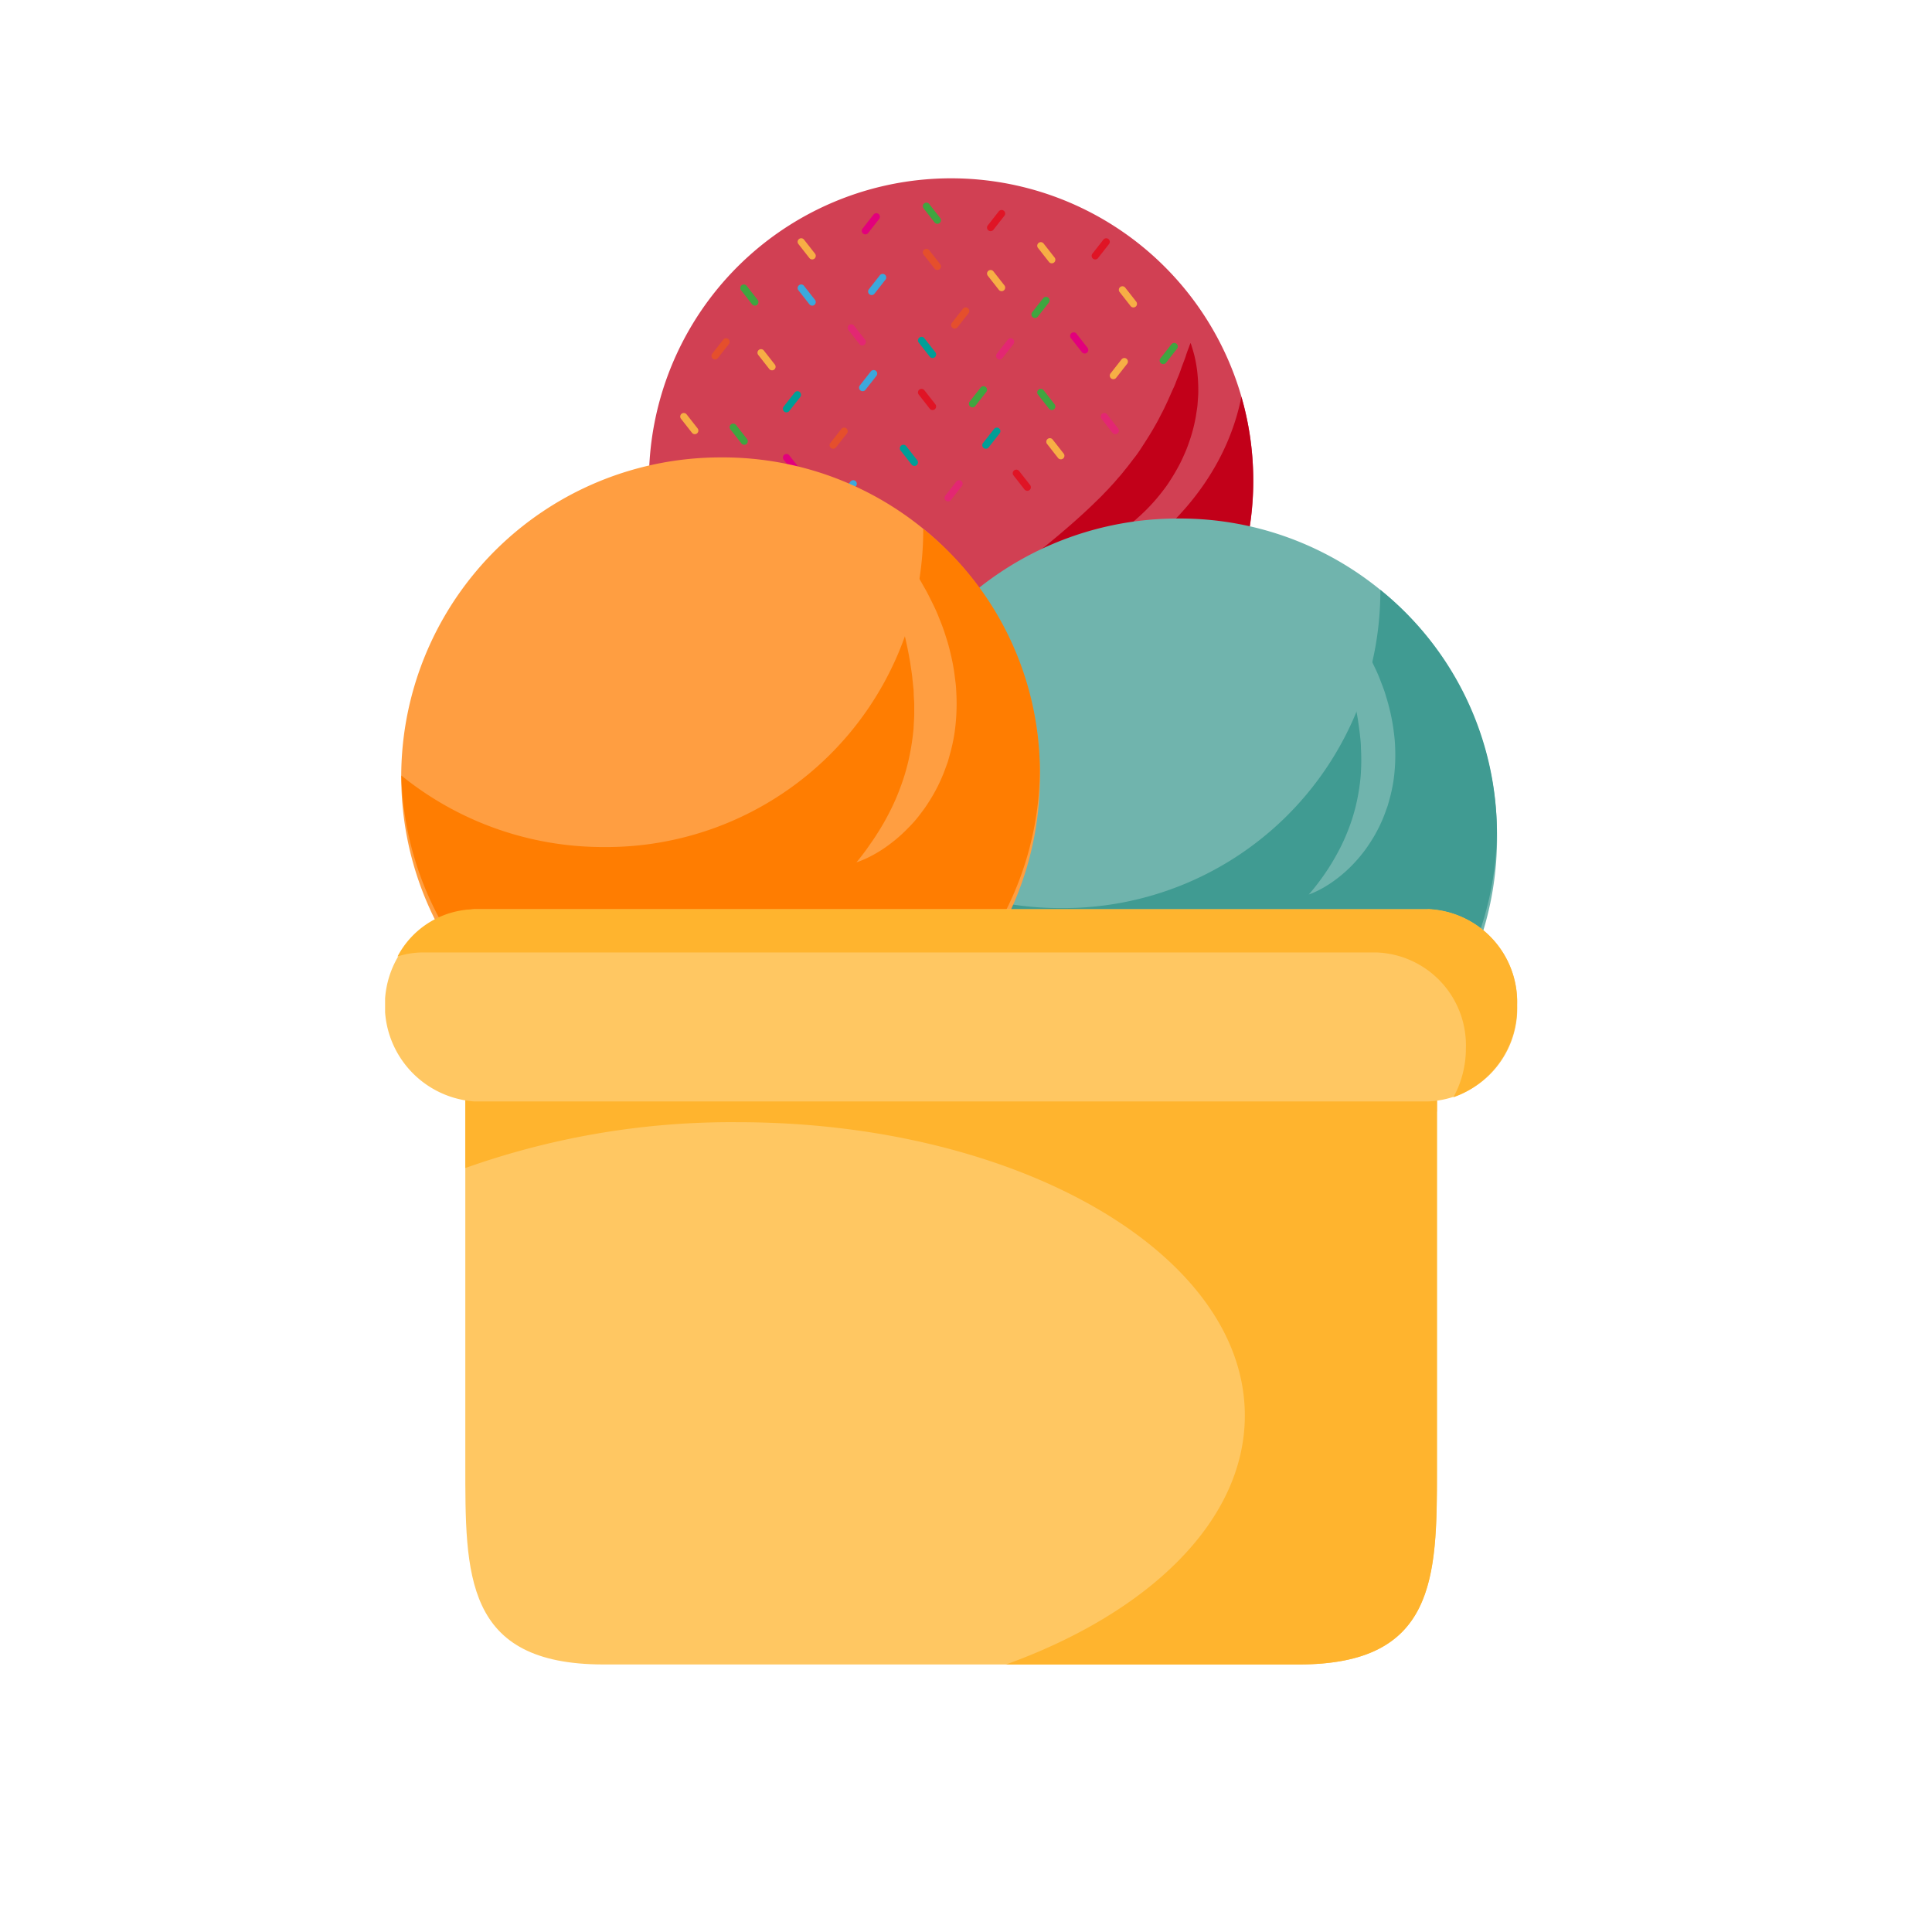<svg xmlns="http://www.w3.org/2000/svg" width="65" height="65"><clipPath id="a"><path fill="none" stroke="#707070" d="M482 477h65v65h-65z"/></clipPath><clipPath id="b"><path fill="none" d="M0 0h38.088v49.999H0z"/></clipPath><g clip-path="url(#a)" transform="translate(-482 -477)"><g clip-path="url(#b)" transform="translate(494.956 483)"><path fill="#f08c49" d="M26.468 17.078a.529.529 0 0 1-.274.4c-.869.617-3.7 1.07-7.067 1.07s-6.2-.453-7.068-1.07a.529.529 0 0 1-.275-.4c0-.812 3.287-1.47 7.343-1.47s7.341.658 7.341 1.47"/><path fill="#d14053" d="M29.21 10.166a10.129 10.129 0 0 1-3.069 7.277 6.707 6.707 0 0 1-.173.166c-1.078.549-3.77.938-6.922.938s-5.86-.391-6.932-.941c-.057-.054-.112-.106-.167-.161a10.166 10.166 0 1 1 17.262-7.279"/><path fill="#c20019" d="M28.809 7.349c-.854 4.325-5.517 7.632-11.143 7.632a12.512 12.512 0 0 1-8.673-3.266 10.139 10.139 0 0 0 2.953 5.73c.055.055.11.107.167.161 1.072.55 3.77.941 6.932.941s5.844-.389 6.922-.938c.058-.054.116-.109.173-.166a10.162 10.162 0 0 0 2.669-10.094"/><path fill="#6b3115" d="m11.946 15.953.618.066c.2.017.433.042.706.062s.577.047.91.071c.166.015.34.023.519.033s.363.028.554.033c.381.014.78.042 1.194.049l.63.021c.213 0 .428 0 .645.008l.326.006h.988c.22.005.441-.008.66-.013l.655-.014c.434-.018.86-.043 1.275-.056s.813-.056 1.194-.075c.191-.008.376-.02.555-.038l.519-.043.48-.034.223-.014.21-.022c.271-.028.51-.045.707-.061s.353-.022.46-.03l.164-.007-.15.063c-.1.038-.243.1-.429.168s-.412.156-.674.246-.563.169-.891.263-.686.191-1.07.257-.788.155-1.211.213c-.211.028-.427.051-.645.076s-.439.054-.663.066c-.447.025-.9.055-1.358.059s-.911 0-1.359-.032c-.224-.012-.446-.028-.665-.044s-.435-.045-.646-.071c-.424-.044-.831-.12-1.216-.187s-.745-.156-1.076-.242l-.472-.131c-.149-.045-.29-.09-.421-.134-.264-.083-.489-.177-.675-.247-.37-.15-.571-.258-.571-.258"/><path fill="#c20019" d="m21.422 13.009.352-.281c.22-.176.529-.422.88-.718s.748-.641 1.143-1.021l.3-.292.145-.153c.05-.05.1-.1.146-.154l.144-.157.139-.162c.1-.106.182-.218.273-.328s.172-.226.26-.336.168-.227.243-.344c.152-.233.3-.464.434-.7.067-.117.132-.232.19-.349s.123-.229.173-.344c.112-.226.2-.449.3-.657.046-.1.079-.207.12-.3s.078-.191.108-.28c.061-.179.13-.337.171-.47s.087-.239.112-.312.045-.112.045-.112.015.039.038.113.058.184.093.325a4.525 4.525 0 0 1 .092.517 5.54 5.54 0 0 1 .036.684c0 .126-.014.257-.022.394s-.037.275-.057.421a5.4 5.4 0 0 1-.234.893 4.365 4.365 0 0 1-.182.455 4.564 4.564 0 0 1-.226.45c-.082.149-.173.293-.266.437s-.2.28-.306.414a6.274 6.274 0 0 1-.7.74 6.171 6.171 0 0 1-.772.6 6.607 6.607 0 0 1-.787.45 6.452 6.452 0 0 1-.747.3 5.389 5.389 0 0 1-1.172.259 2.955 2.955 0 0 1-.458.015"/><path fill="#3ca8dc" d="M16.161 7.116a.12.12 0 1 1-.189-.148l.37-.472a.12.12 0 0 1 .189.148Z"/><path fill="#f7ae45" d="M24.596 6.711a.12.12 0 0 1-.189-.148l.37-.472a.12.12 0 0 1 .189.148Z"/><path fill="#009e97" d="M13.598 7.828a.12.12 0 1 1-.189-.148l.37-.472a.12.12 0 0 1 .189.148Z"/><path fill="#e2007c" d="M13.78 9.94a.12.12 0 0 0 .189-.148l-.37-.472a.12.12 0 1 0-.189.148Z"/><path fill="#e54f2c" d="M15.169 9.052a.12.12 0 1 1-.189-.148l.37-.472a.12.12 0 1 1 .189.148ZM11.196 6.047a.12.12 0 1 1-.189-.148l.37-.472a.12.12 0 0 1 .189.148Z"/><path fill="#3fa540" d="M19.856 7.659a.12.12 0 0 1-.189-.148l.37-.472a.12.12 0 1 1 .189.148ZM26.274 6.204a.12.12 0 1 1-.189-.148l.37-.472a.12.12 0 0 1 .189.148ZM18.487 1.483a.12.12 0 1 0 .189-.148l-.37-.472a.12.12 0 1 0-.189.148Z"/><path fill="#e32772" d="M20.77 6.047a.12.12 0 0 1-.189-.148l.37-.472a.12.12 0 0 1 .189.148ZM19.036 10.823a.12.12 0 1 1-.189-.148l.37-.472a.12.12 0 0 1 .189.148Z"/><path fill="#e2007c" d="M23.443 5.848a.12.12 0 0 0 .189-.148l-.37-.472a.12.12 0 0 0-.189.148Z"/><path fill="#3ca8dc" d="M16.465 3.881a.12.12 0 0 1-.189-.148l.37-.472a.12.12 0 0 1 .189.148ZM15.475 10.823a.12.12 0 0 1-.189-.148l.37-.472a.12.12 0 1 1 .189.148Z"/><path fill="#3fa540" d="M21.96 4.653a.12.12 0 1 1-.189-.148l.37-.472a.12.12 0 1 1 .189.148ZM11.045 11.093a.12.12 0 0 1-.189-.148l.37-.472a.12.12 0 0 1 .189.148Z"/><path fill="#f7ae45" d="M25.082 4.297a.12.12 0 1 0 .189-.148l-.37-.472a.12.12 0 0 0-.189.148Z"/><path fill="#e2007c" d="M16.252 1.839a.12.12 0 1 1-.189-.148l.37-.472a.12.12 0 0 1 .189.148Z"/><path fill="#e32772" d="M15.959 5.577a.12.12 0 0 0 .189-.148l-.37-.472a.12.12 0 1 0-.189.148ZM24.472 8.561a.12.12 0 0 0 .189-.148l-.37-.472a.12.12 0 0 0-.189.148Z"/><path fill="#3fa540" d="M11.988 8.918a.12.12 0 0 0 .189-.148l-.37-.472a.12.12 0 1 0-.189.148Z"/><path fill="#e01425" d="M23.986 2.682a.12.12 0 0 1-.189-.148l.37-.472a.12.12 0 0 1 .189.148ZM18.324 7.749a.12.12 0 1 0 .189-.148l-.37-.472a.12.12 0 1 0-.189.148ZM21.512 10.467a.12.12 0 1 0 .189-.148l-.37-.472a.12.12 0 1 0-.189.148Z"/><path fill="#f7ae45" d="M14.275 2.682a.12.12 0 1 0 .189-.148l-.37-.472a.12.12 0 0 0-.189.148ZM12.924 6.413a.12.12 0 1 0 .189-.148l-.37-.472a.12.12 0 1 0-.189.148ZM22.641 9.408a.12.12 0 1 0 .189-.148l-.37-.472a.12.12 0 1 0-.189.148Z"/><path fill="#009e97" d="M18.324 5.999a.12.12 0 1 0 .189-.148l-.37-.472a.12.12 0 0 0-.189.148ZM17.714 9.63a.12.12 0 1 0 .189-.148l-.37-.472a.12.12 0 1 0-.189.148Z"/><path fill="#f7ae45" d="M10.325 8.561a.12.12 0 1 0 .189-.148l-.37-.472a.12.12 0 1 0-.189.148Z"/><path fill="#e01425" d="M20.466 1.731a.12.12 0 1 1-.189-.148l.37-.472a.12.12 0 0 1 .189.148Z"/><path fill="#f7ae45" d="M20.648 3.75a.12.12 0 1 0 .189-.148l-.37-.472a.12.12 0 1 0-.189.148Z"/><path fill="#3fa540" d="M12.346 4.237a.12.12 0 1 0 .189-.148l-.37-.472a.12.12 0 1 0-.189.148Z"/><path fill="#e54f2c" d="M19.259 5.009a.12.12 0 1 1-.189-.148l.37-.472a.12.12 0 0 1 .189.148Z"/><path fill="#f7ae45" d="M22.336 2.813a.12.12 0 0 0 .189-.148l-.37-.472a.12.12 0 1 0-.189.148Z"/><path fill="#3fa540" d="M22.336 7.749a.12.12 0 1 0 .189-.148l-.37-.472a.12.12 0 1 0-.189.148Z"/><path fill="#3ca8dc" d="M14.275 4.237a.12.12 0 1 0 .189-.148l-.37-.472a.12.12 0 0 0-.189.148ZM13.535 11.93a.12.12 0 0 0 .189-.148l-.37-.472a.12.12 0 1 0-.189.148Z"/><path fill="#009e97" d="M20.306 9.052a.12.12 0 1 1-.189-.148l.37-.472a.12.12 0 1 1 .189.148Z"/><path fill="#e54f2c" d="M18.487 3.038a.12.12 0 1 0 .189-.148l-.37-.472a.12.12 0 1 0-.189.148Z"/><path fill="#70b4ad" d="M37.409 22.031a10.744 10.744 0 1 1-10.743-10.586 10.667 10.667 0 0 1 10.743 10.589"/><path fill="#409b92" d="M33.484 13.845v.118a10.667 10.667 0 0 1-10.743 10.589 10.793 10.793 0 0 1-6.818-2.406 10.744 10.744 0 0 0 21.483-.117 10.51 10.51 0 0 0-3.922-8.184"/><path fill="#70b4ad" d="M31.069 24.102s.127-.136.316-.386a7.62 7.62 0 0 0 .682-1.063 6.291 6.291 0 0 0 .339-.74 6.143 6.143 0 0 0 .264-.849 7.062 7.062 0 0 0 .15-.927 7.172 7.172 0 0 0 .011-.972c0-.164-.02-.328-.039-.491s-.044-.326-.067-.488a12.792 12.792 0 0 0-.2-.951c-.032-.156-.083-.305-.124-.455s-.082-.3-.131-.437l-.133-.415-.138-.387c-.082-.252-.174-.478-.249-.683l-.1-.289-.095-.244c-.112-.3-.168-.477-.168-.477s.137.123.363.354l.185.193c.066.072.13.154.2.24a7.214 7.214 0 0 1 .457.6c.078.114.159.235.241.361l.232.4c.083.138.15.289.223.441a4.982 4.982 0 0 1 .206.477c.063.166.132.332.18.51a6.932 6.932 0 0 1 .25 1.1c.025.191.05.383.056.577a6.1 6.1 0 0 1-.053 1.162 5.425 5.425 0 0 1-.117.562l-.075.272-.094.262a4.955 4.955 0 0 1-.468.941 4.775 4.775 0 0 1-.569.736 4.5 4.5 0 0 1-.575.521 4.019 4.019 0 0 1-.493.326 3.215 3.215 0 0 1-.34.166 1.245 1.245 0 0 1-.125.046"/><path fill="#f9c07b" d="M2.7 27.158h32.689v4.239H2.7z"/><path fill="#ffc762" d="M35.388 27.158v16.319c0 3.623-.05 6.522-4.651 6.522H7.349c-4.7 0-4.65-3.026-4.65-6.76V27.158Z"/><path fill="#ffb42e" d="M35.389 30.239v13.238c0 3.623-.05 6.522-4.651 6.522H20.89c4.825-1.743 8.035-4.842 8.035-8.375 0-5.45-7.639-9.869-17.064-9.869A26.716 26.716 0 0 0 2.7 33.297v-3.058Z"/><path fill="#ff9e41" d="M22.03 19.978A10.744 10.744 0 1 1 11.287 9.389 10.667 10.667 0 0 1 22.03 19.978"/><path fill="#ff7d01" d="M18.105 11.791v.118a10.667 10.667 0 0 1-10.74 10.589 10.793 10.793 0 0 1-6.818-2.406 10.744 10.744 0 0 0 21.483-.118 10.51 10.51 0 0 0-3.925-8.183"/><path fill="#ff9e41" d="M15.851 23.019s.141-.159.35-.449c.1-.144.228-.319.356-.524a7.9 7.9 0 0 0 .4-.695 7.254 7.254 0 0 0 .372-.841 7.1 7.1 0 0 0 .288-.958 8.229 8.229 0 0 0 .163-1.043c.006-.18.025-.36.022-.543v-.274c0-.092-.01-.184-.015-.276s0-.184-.014-.276l-.029-.276c-.015-.184-.049-.368-.074-.55a13.632 13.632 0 0 0-.223-1.075c-.022-.087-.037-.176-.064-.261s-.05-.17-.073-.255c-.046-.169-.09-.336-.144-.5l-.145-.472-.151-.441c-.089-.287-.19-.546-.271-.78l-.113-.331-.1-.28c-.062-.17-.1-.309-.135-.4l-.044-.146s.041.034.113.1.18.164.31.294c.066.064.137.137.215.217s.151.173.235.269a7.938 7.938 0 0 1 .531.678c.091.129.185.265.28.408s.177.3.269.458.173.328.259.5a5.57 5.57 0 0 1 .239.543 6.138 6.138 0 0 1 .209.581 6.034 6.034 0 0 1 .169.615 6.154 6.154 0 0 1 .12.642l.041.328c.014.11.016.221.023.332a6.906 6.906 0 0 1-.063 1.33 6.065 6.065 0 0 1-.136.643l-.086.311c-.035.1-.073.2-.109.3a5.6 5.6 0 0 1-.543 1.074c-.1.162-.213.309-.321.45s-.222.269-.339.385a5.056 5.056 0 0 1-.665.587 4.468 4.468 0 0 1-.57.363 3.592 3.592 0 0 1-.392.182 1.406 1.406 0 0 1-.144.05"/><path fill="#ffc762" d="M38.088 27.824a3.125 3.125 0 0 1-3.005 3.233H3.005a3.241 3.241 0 0 1 0-6.466h32.077a3.125 3.125 0 0 1 3.005 3.233"/><path fill="#ffb42e" d="M35.083 24.591H3.006A2.97 2.97 0 0 0 .418 26.18a2.808 2.808 0 0 1 .862-.136h32.077a3.125 3.125 0 0 1 3.005 3.233 3.4 3.4 0 0 1-.421 1.64 3.212 3.212 0 0 0 2.143-3.1 3.126 3.126 0 0 0-3.005-3.233"/></g></g></svg>
